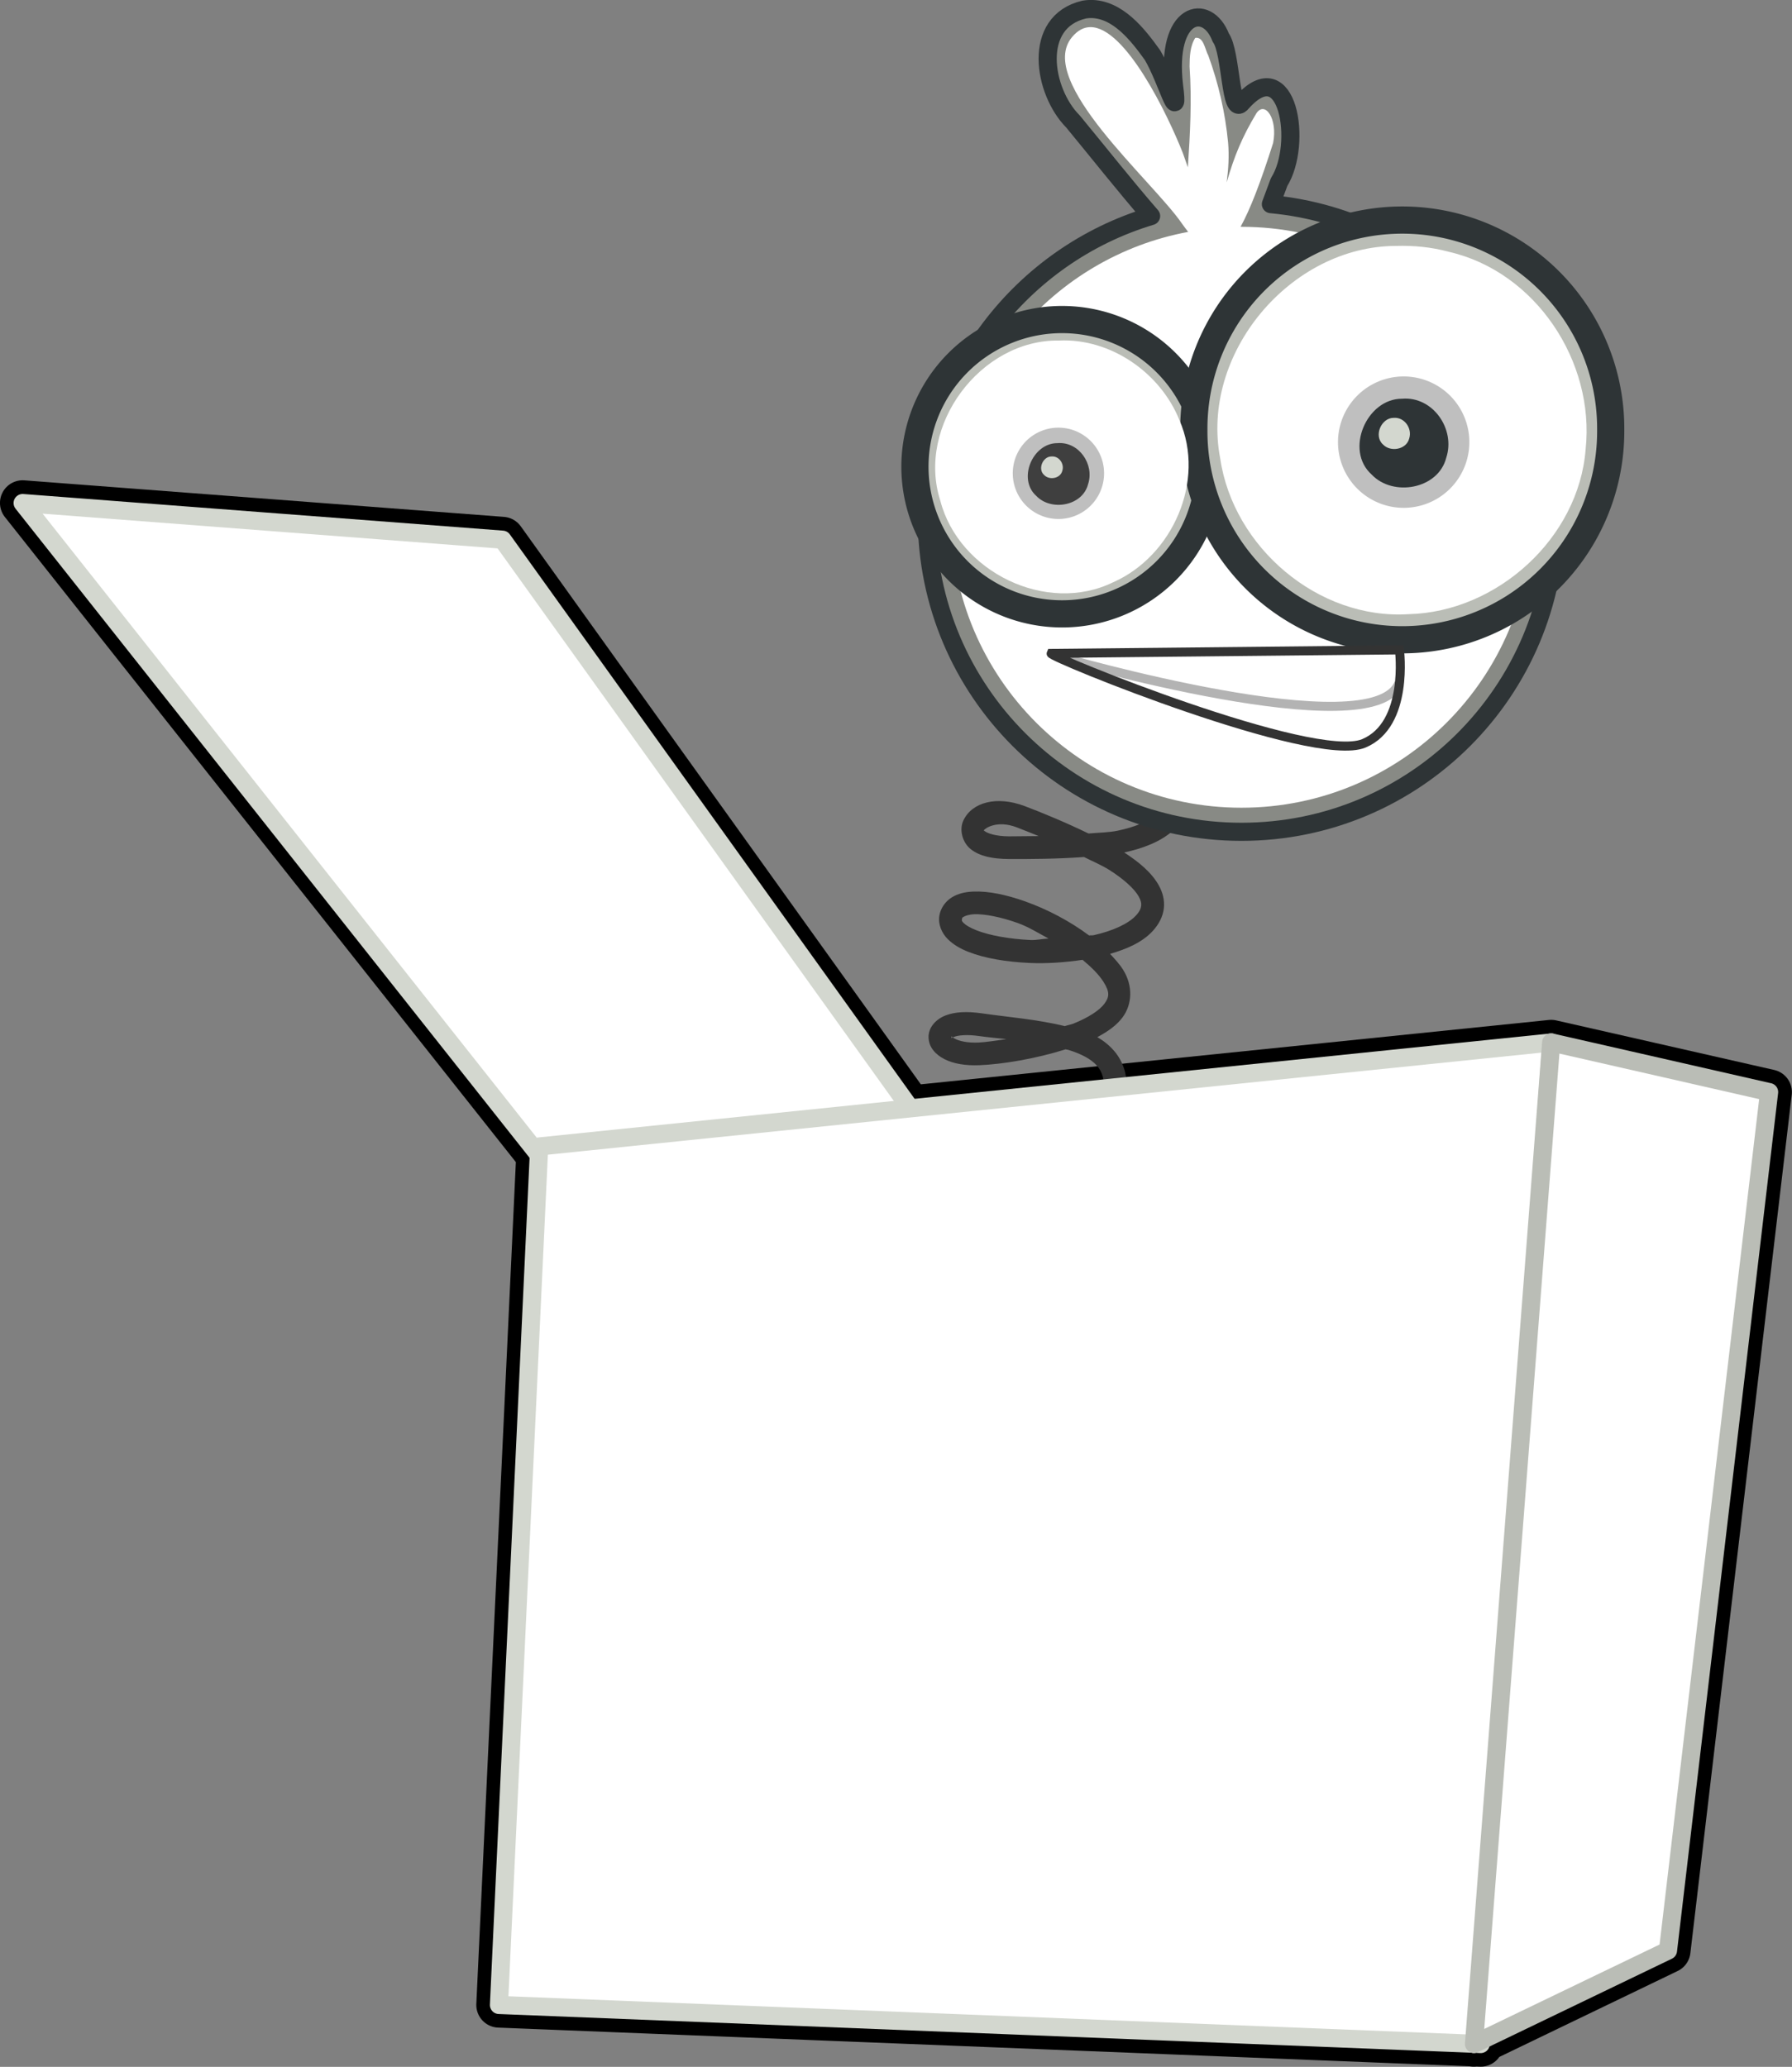 <?xml version="1.0" encoding="UTF-8" standalone="no"?>
<svg width="300" xmlns="http://www.w3.org/2000/svg" height="345.94">
 <rect width="100%" height="100%" fill="#808080" stroke="none"/>
 <g id="layer1" externalResourcesRequired="false">
  <g id="g3218" externalResourcesRequired="false" transform="matrix(1.517 0 0 1.517 -1.438 -159.6)">
   <path id="path3209" stroke-linejoin="round" d="m3.448 160.7l56.969 71.906-4.406 93.812 107.59 4.281v0.031l0.062-0.031 0.688 0.031 0.031-0.375 20.625-9.938 11.188-94.719-24.062-5.469-70.75 7.25-45-62.75-52.938-4.031z" stroke="#000" stroke-linecap="round" stroke-width="5" fill="#c4a000"/>
   <path id="path2603" d="m112.2 180.64l-0.938 2.312c3.617 1.483 8.374 1.957 12.219 3.031 1.922 0.537 3.599 1.2 4.719 2.094 1.119 0.894 1.749 1.911 1.844 3.531 0.095 1.62-0.406 2.578-1.375 3.406-0.969 0.829-2.521 1.456-4.375 1.844-0.984 0.206-2.126 0.215-3.219 0.312-2.622-1.271-5.274-2.358-7.062-3.031-3.057-1.15-5.798-0.435-6.75 1.594-0.476 1.014-0.122 2.438 0.844 3.188 0.966 0.749 2.333 1.054 4.219 1.062 2.3 0.01 5.266-0.004 8.25-0.219 0.96 0.482 1.981 0.911 2.812 1.438 1.57 0.995 2.75 2.069 3.219 2.906 0.234 0.418 0.314 0.734 0.281 1.031-0.033 0.297-0.174 0.642-0.594 1.094-0.821 0.884-2.53 1.686-4.656 2.156-0.152 0.034-0.344 0.001-0.5 0.031-2.115-1.58-4.611-2.888-7.031-3.75-2.075-0.739-4.052-1.163-5.75-1.094-0.849 0.035-1.637 0.198-2.344 0.625s-1.273 1.187-1.406 2.062c-0.145 0.956 0.288 1.904 0.906 2.531 0.618 0.627 1.397 1.079 2.312 1.438 1.831 0.718 4.185 1.101 6.719 1.219 1.943 0.09 3.95-0.062 5.875-0.344 0.965 0.803 1.802 1.624 2.312 2.438 0.727 1.158 0.626 1.677 0.094 2.406-0.532 0.729-1.788 1.54-3.406 2.188-0.288 0.115-0.662 0.176-0.969 0.281-3.04-0.747-6.446-1.017-9.125-1.406-1.663-0.242-2.964-0.171-4 0.219s-1.919 1.284-1.906 2.406c0.013 1.123 0.803 1.948 1.781 2.438 0.978 0.49 2.274 0.72 3.844 0.656 2.51-0.101 6.17-0.702 9.5-1.75 0.093 0.027 0.221 0.034 0.312 0.062 1.395 0.431 2.496 1.006 3.125 1.719 0.629 0.713 0.91 1.547 0.719 3-0.169 1.282-0.873 2.098-2.281 2.781-1.408 0.684-3.458 1.069-5.75 1.156-4.584 0.174-10.11-0.825-13.562-2.125l-0.906 2.344c3.86 1.453 9.545 2.503 14.562 2.312 2.509-0.095 4.844-0.512 6.75-1.438s3.431-2.535 3.719-4.719c0.265-2.013-0.286-3.735-1.375-4.969-0.52-0.589-1.131-1.079-1.812-1.469 1.115-0.596 2.127-1.28 2.812-2.219 1.022-1.4 1.152-3.434 0.031-5.219-0.386-0.616-0.913-1.185-1.438-1.75 1.855-0.539 3.541-1.265 4.688-2.5 0.699-0.752 1.15-1.625 1.25-2.531 0.1-0.906-0.138-1.773-0.562-2.531-0.8-1.43-2.197-2.574-3.812-3.625 2.012-0.44 3.888-1.125 5.312-2.344 1.472-1.259 2.384-3.179 2.25-5.469-0.134-2.29-1.258-4.102-2.812-5.344s-3.512-1.98-5.594-2.562c-4.164-1.164-8.944-1.666-11.969-2.906zm-1.656 15.625c0.613-0.161 1.489-0.197 2.594 0.219 0.646 0.243 1.614 0.642 2.438 0.969-1.106-0.001-2.294 0.035-3.25 0.031-1.556-0.007-2.421-0.356-2.688-0.562-0.266-0.207-0.135-0.038-0.094-0.125 0.041-0.087 0.387-0.37 1-0.531zm-2.094 9.812c1.154-0.047 2.94 0.302 4.812 0.969 1.146 0.408 2.267 1.101 3.406 1.719-0.685 0.015-1.33 0.187-2 0.156-2.333-0.108-4.519-0.507-5.938-1.062-0.709-0.278-1.202-0.574-1.438-0.812-0.235-0.238-0.205-0.291-0.188-0.406 0.03-0.195 0.011-0.175 0.188-0.281 0.177-0.107 0.579-0.258 1.156-0.281zm0.531 13.438c0.956 0.139 2.003 0.227 3.031 0.344-1.089 0.143-2.273 0.342-3.094 0.375-1.246 0.05-2.097-0.173-2.562-0.406s-0.408-0.395-0.406-0.219c0.002 0.176-0.166 0.168 0.281 0s1.375-0.294 2.75-0.094z" fill-rule="evenodd" stroke-width="2.522" fill="#333"/>
   <g stroke-linejoin="round" stroke-linecap="round">
    <path id="path3266" d="m121.23 106.2c-0.203 0.004-0.415 0.032-0.625 0.062-5.825 1.351-4.531 9.056-1.25 12.344 2.853 3.457 5.675 7.039 8.625 10.438-14.3 4.287-24.75 17.56-24.75 33.25 0 19.156 15.563 34.688 34.719 34.688s34.688-15.532 34.688-34.688c0-18.055-13.811-32.916-31.438-34.562 0.335-0.888 0.646-1.737 0.906-2.438 2.64-4.183 1.002-14.479-4.094-8.781-1.327 1.731-1.153-5.55-2.344-7.156-1.516-3.962-6.128-2.888-5.156 5.312 0.594 4.629-0.787-0.683-2.375-3.375-1.62-2.258-3.865-5.151-6.906-5.094z" stroke="#2e3436" stroke-width="2" fill="#888a85"/>
    <g fill="#fff">
     <g stroke-width="2" stroke="#d3d7cf">
      <path id="rect2460" d="m3.447 160.71l52.953 4.041 46.738 65.158-40.953 4.959-58.738-74.158z"/>
      <path id="path3277" d="m172.14 220.23l-111.69 11.469-4.438 94.719 107.59 4.281v0.031l0.062-0.031 0.688 0.031 0.031-0.375 7.75-110.12z"/>
     </g>
     <path id="path3407" stroke-width="8" d="m121.29 108.2c-0.714 0.002-1.395 0.335-2.031 1.094-4.071 4.854 8.894 15.843 12.156 20.625 0.214 0.313 0.451 0.6 0.656 0.875-14.883 2.76-26.156 15.821-26.156 31.5 0 17.684 14.347 32.031 32.031 32.031s32.031-14.347 32.031-32.031-14.347-32.062-32.031-32.062c-0.031 0-0.063-0-0.094 0 1.05-1.895 2.207-4.878 3.594-9.25 0.526-2.679-0.889-4.677-1.844-3.281-1.563 2.589-2.448 4.734-3.281 7.625 0.186-1.443 0.282-2.915 0.156-4.375-0.31-3.285-1.056-6.525-2.188-9.625-0.363-0.647-0.509-2.098-1.438-1.938-0.583 0.912-0.617 2.094-0.625 3.156 0.252 3.703 0.061 7.427-0.188 11.125-0.181-0.529-0.374-1.067-0.562-1.594-1.68-4.251-6.33-13.884-10.188-13.875z"/>
    </g>
    <g stroke-width="3" stroke="#2e3436" fill="#babdb6">
     <path id="path3409" d="m134.39 156.7a16.236 16.236 0 1 1 -32.473 0 16.236 16.236 0 1 1 32.473 0z"/>
     <path id="path3411" d="m178.7 152.64a23.002 23.002 0 1 1 -46.003 0 23.002 23.002 0 1 1 46.003 0z"/>
    </g>
    <g fill="#fff">
     <path id="path3413" stroke-width="7" d="m117.83 142.78c-8.659-0.141-15.779 9.385-13.112 17.674 2.035 7.843 11.711 12.607 19.087 8.989 6.528-2.88 10.23-11.185 7.304-17.873-2.092-5.223-7.575-9.053-13.279-8.79z"/>
     <path id="path3423" stroke-width="3" d="m155.03 132.34c-11.672 0.01-21.662 11.887-19.422 23.459 1.433 9.784 10.806 17.803 20.787 17.171 9.73-0.228 18.774-8.361 19.539-18.198 1.036-9.698-5.535-19.609-15.13-21.79-1.886-0.513-3.819-0.697-5.774-0.642z"/>
    </g>
    <path id="path2408" stroke-width="2" fill="#bfbfbf" d="m163.1 153.99a7.248 7.248 0 1 1 -14.496 0 7.248 7.248 0 1 1 14.496 0z"/>
   </g>
   <g fill-rule="evenodd">
    <path id="path3365" fill="#fff" d="m116.94 177.3l38.444-0.391s1.074 8.226-3.93 10.315c-5.553 2.318-34.714-9.532-34.514-9.924z"/>
    <path id="path3367" fill="none" stroke="#b3b3b3" d="m117.94 177.69s34.668 10.048 37.393 2.864"/>
   </g>
   <g stroke-linejoin="round" stroke-linecap="round">
    <g stroke-width="8">
     <path id="path3471" fill="#2e3436" d="m155.68 149.2c-3.93-0.021-6.362 5.688-3.365 8.362 2.359 2.5 7.36 1.621 8.236-1.854 1.039-3.137-1.459-6.792-4.871-6.508z"/>
     <path id="path3260" fill="#d3d7cf" d="m154.75 151.31c-1.38-0.007-2.234 1.997-1.182 2.936 0.828 0.878 2.584 0.569 2.892-0.651 0.365-1.102-0.512-2.385-1.71-2.285z"/>
    </g>
    <g stroke-width="2">
     <path id="path3284" fill="#fff" stroke="#babdb6" d="m196.18 225.7l-24.049-5.481-8.518 110.5 21.409-10.305 11.159-94.717z"/>
     <path id="path2411" fill="#bfbfbf" d="m122.79 157.43a5.038 5.038 0 1 1 -10.076 0 5.038 5.038 0 1 1 10.076 0z"/>
    </g>
    <g stroke-width="8">
     <path id="path2413" fill="#3f3f3f" d="m117.64 154.1c-2.732-0.015-4.423 3.954-2.339 5.813 1.639 1.738 5.116 1.127 5.725-1.289 0.722-2.181-1.014-4.721-3.386-4.524z"/>
     <path id="path2415" fill="#d3d7cf" d="m116.99 155.57c-0.959-0.005-1.553 1.388-0.821 2.041 0.576 0.61 1.796 0.396 2.01-0.453 0.254-0.766-0.356-1.658-1.189-1.588z"/>
    </g>
   </g>
   <path id="path3216" fill="none" stroke="#333" d="m116.94 177.3l38.444-0.391s1.074 8.226-3.93 10.315c-5.553 2.318-34.714-9.532-34.514-9.924z"/>
  </g>
 </g>
</svg>
